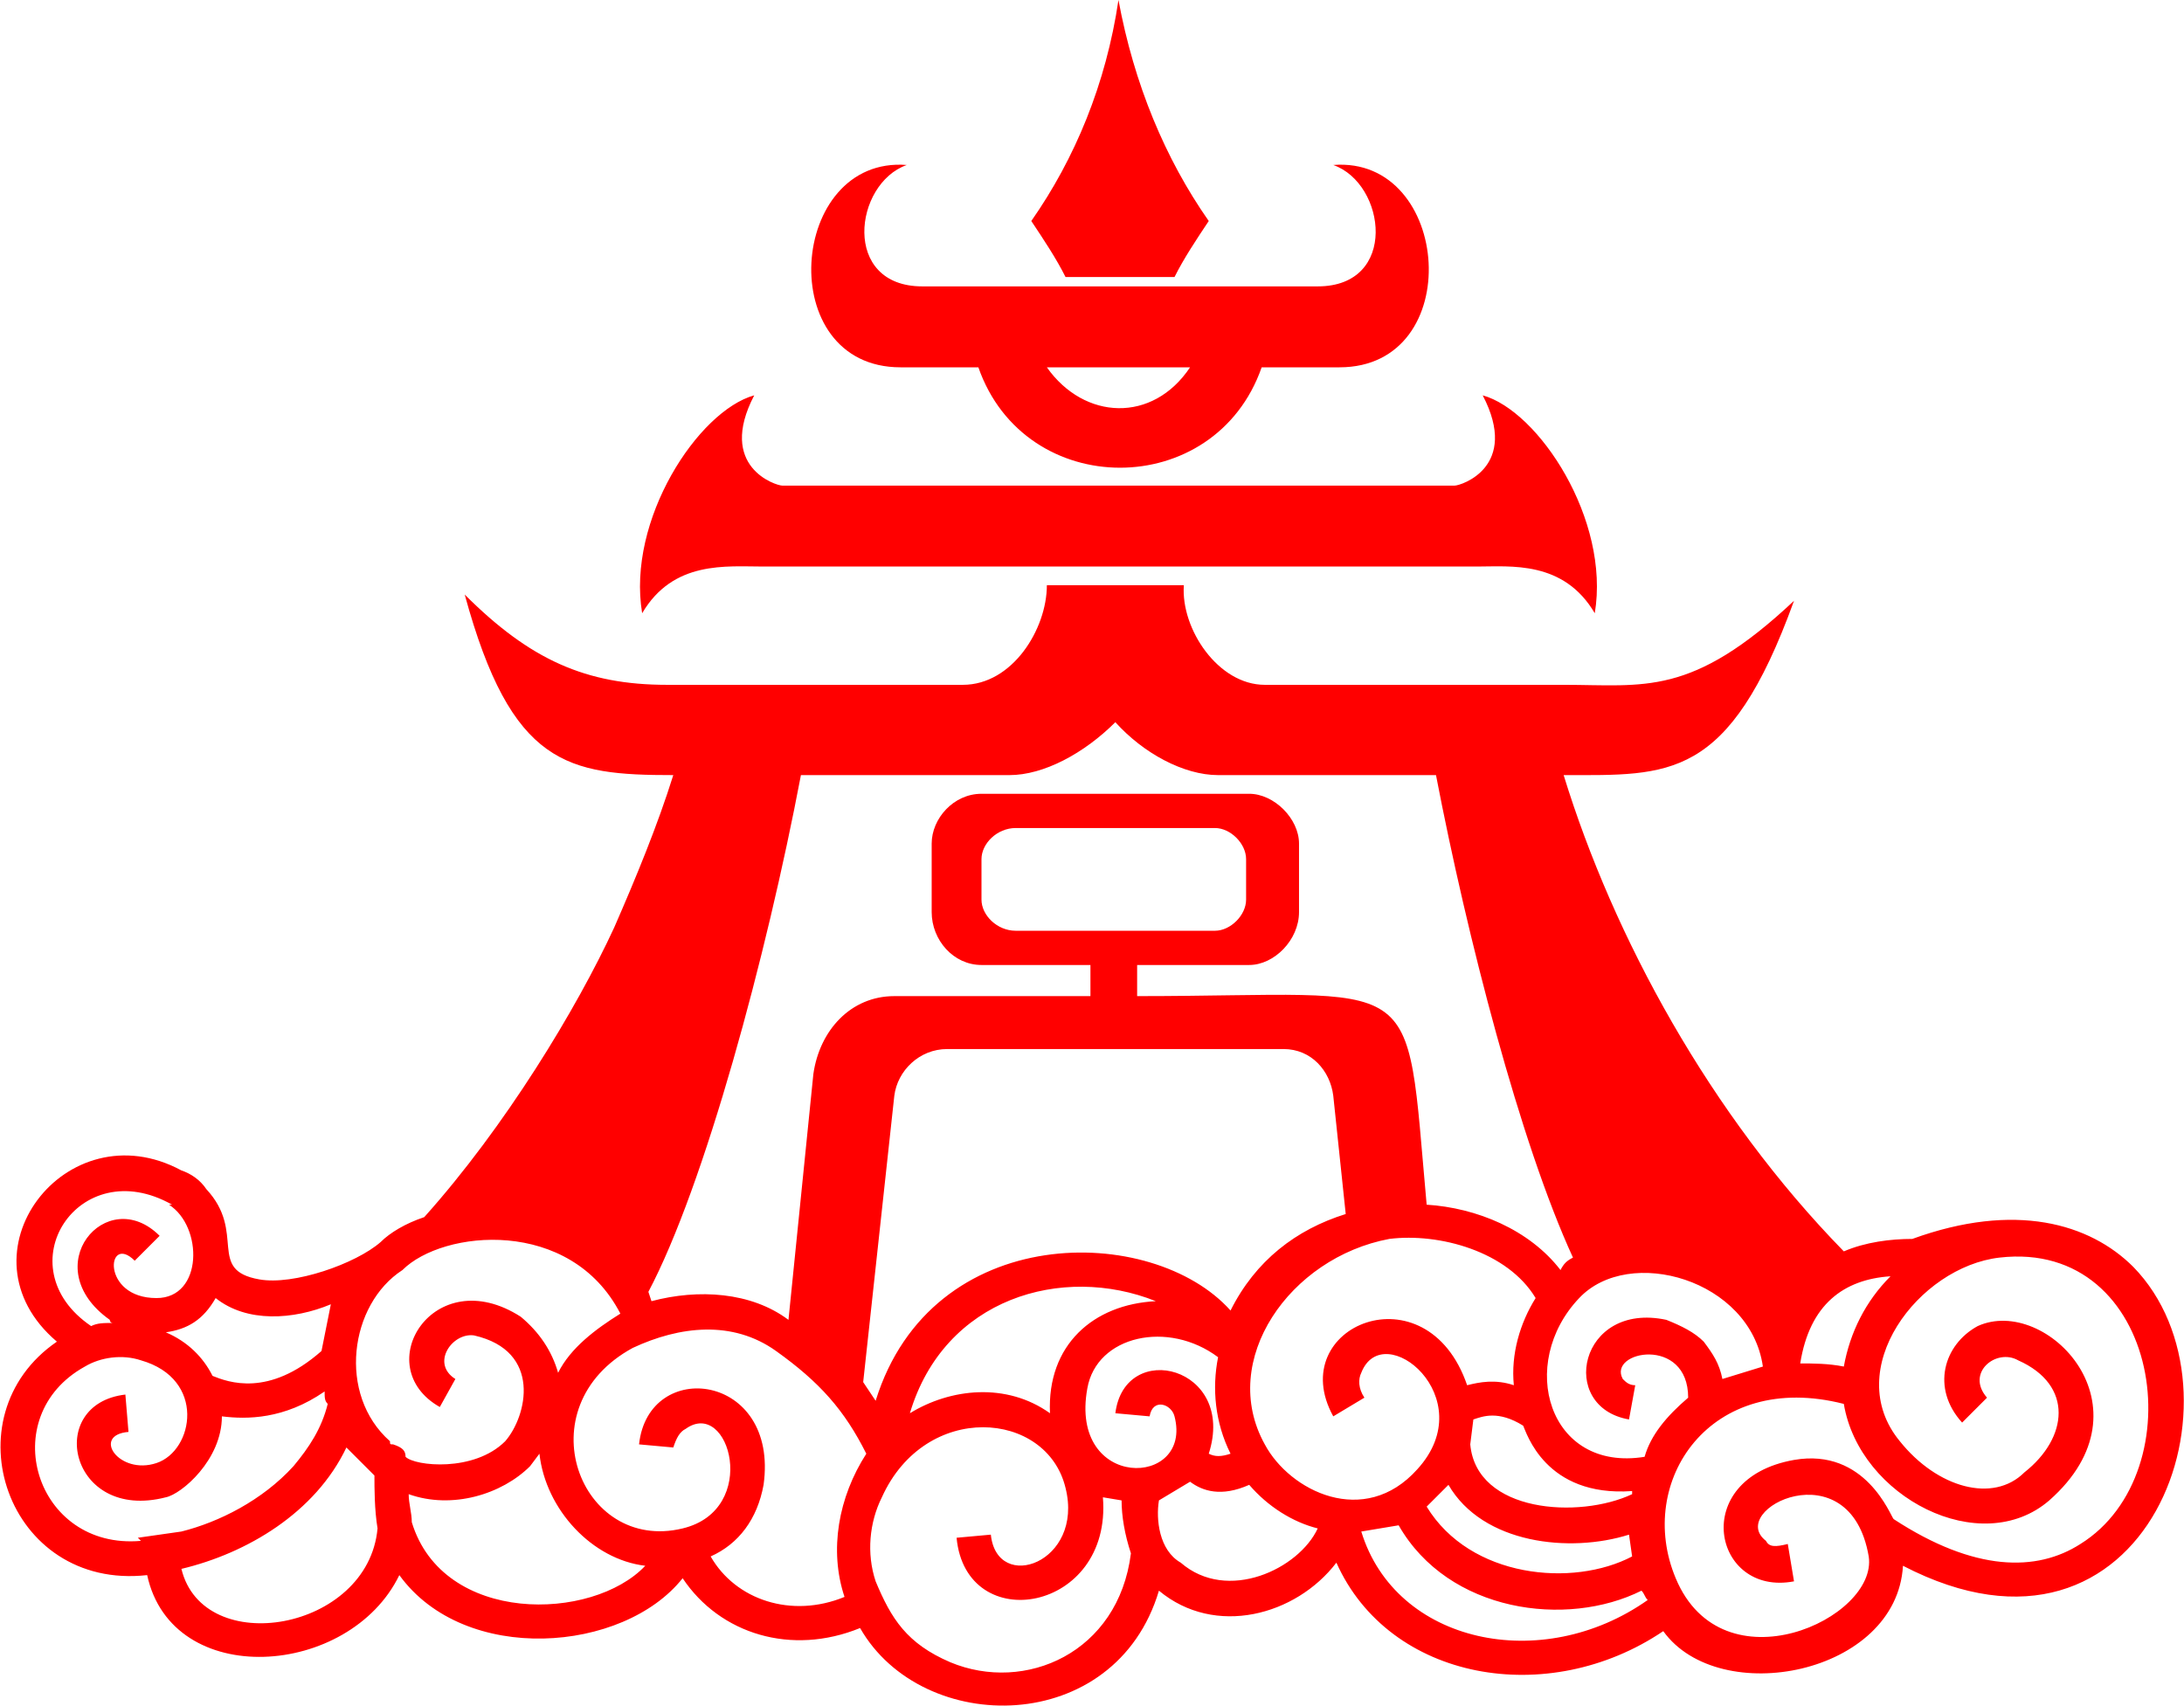 <?xml version="1.0" encoding="UTF-8"?>
<!DOCTYPE svg PUBLIC "-//W3C//DTD SVG 1.1//EN" "http://www.w3.org/Graphics/SVG/1.1/DTD/svg11.dtd">
<!-- Creator: CorelDRAW -->
<svg xmlns="http://www.w3.org/2000/svg" xml:space="preserve" width="265px" height="207px" version="1.1" style="shape-rendering:geometricPrecision; text-rendering:geometricPrecision; image-rendering:optimizeQuality; fill-rule:evenodd; clip-rule:evenodd"
viewBox="0 0 701000 548000"
 xmlns:xlink="http://www.w3.org/1999/xlink"
 xmlns:xodm="http://www.corel.com/coreldraw/odm/2003">
 <defs>
  <style type="text/css">
   <![CDATA[
    .fil0 {fill:red}
   ]]>
  </style>
 </defs>
 <g id="圖層_x0020_1">
  <path class="fil0" d="M331000 71000c14000,-20000 24000,-44000 28000,-71000 5000,27000 15000,51000 29000,71000 -4000,6000 -8000,12000 -11000,18000l-35000 0c-3000,-6000 -7000,-12000 -11000,-18000zm-40000 -18000c-17000,6000 -21000,39000 5000,39000l127000 0c26000,0 22000,-33000 5000,-39000 38000,-3000 43000,65000 2000,65000l-25000 0c-15000,43000 -76000,43000 -91000,0l-25000 0c-41000,0 -36000,-68000 2000,-65000zm91000 65000l-46000 0c12000,17000 34000,18000 46000,0zm-230000 311000l-3000 0c1000,0 2000,0 3000,0zm90000 -302000c-12000,23000 7000,29000 9000,29000 86000,0 130000,0 216000,0 2000,0 21000,-6000 9000,-29000 18000,5000 41000,40000 36000,70000 -10000,-17000 -27000,-15000 -38000,-15000 -91000,0 -139000,0 -229000,0 -12000,0 -29000,-2000 -39000,15000 -5000,-30000 18000,-65000 36000,-70000zm-176000 255000c13000,14000 0,26000 17000,29000 11000,2000 31000,-5000 39000,-12000 3000,-3000 8000,-6000 14000,-8000 26000,-29000 49000,-67000 61000,-93000 7000,-16000 14000,-33000 19000,-49000 -34000,0 -52000,-3000 -67000,-58000 21000,21000 39000,29000 65000,29000l95000 0c16000,0 27000,-18000 27000,-32000l44000 0c-1000,14000 11000,32000 26000,32000l96000 0c26000,0 41000,4000 74000,-27000 -21000,58000 -40000,56000 -74000,56000 16000,52000 47000,109000 90000,153000 7000,-3000 15000,-4000 22000,-4000 33000,-12000 57000,-5000 71000,9000 39000,40000 5000,137000 -74000,96000 -2000,35000 -59000,46000 -77000,21000 -37000,25000 -88000,16000 -105000,-22000 -13000,17000 -39000,24000 -57000,9000 -14000,47000 -76000,47000 -96000,12000 -22000,9000 -45000,2000 -57000,-16000 -19000,24000 -70000,28000 -91000,-1000 -16000,33000 -73000,37000 -81000,0 -45000,5000 -64000,-51000 -29000,-75000 -33000,-28000 3000,-75000 40000,-55000 3000,1000 6000,3000 8000,6000zm249000 -127000l86000 0c8000,0 16000,8000 16000,16000l0 22000c0,9000 -8000,17000 -16000,17000l-36000 0 0 10000c93000,0 86000,-10000 93000,67000 16000,1000 33000,8000 43000,21000 1000,-2000 2000,-3000 4000,-4000 -17000,-37000 -34000,-103000 -44000,-155000l-70000 0c-11000,0 -24000,-7000 -33000,-17000 -10000,10000 -23000,17000 -34000,17000l-67000 0c-11000,58000 -31000,132000 -49000,166000l1000 3000c15000,-4000 32000,-3000 44000,6000l8000 -79000c2000,-14000 12000,-25000 26000,-25000l63000 0 0 -10000 -35000 0c-9000,0 -16000,-8000 -16000,-17000l0 -22000c0,-8000 7000,-16000 16000,-16000zm-38000 189000l4000 6000c18000,-58000 89000,-57000 114000,-29000 8000,-16000 21000,-26000 37000,-31000l-4000 -38000c-1000,-8000 -7000,-15000 -16000,-15000l-108000 0c-9000,0 -16000,7000 -17000,15000l-10000 92000zm353000 13000c-10000,-11000 -6000,-25000 5000,-31000l0 0c22000,-10000 57000,26000 23000,56000l0 0c-22000,19000 -61000,-1000 -66000,-31000 -43000,-11000 -67000,25000 -54000,56000l0 0c15000,36000 65000,13000 62000,-7000 -6000,-35000 -46000,-15000 -33000,-5000 1000,2000 3000,2000 7000,1000l2000 12000c-26000,5000 -34000,-33000 0,-39000 23000,-4000 31000,18000 32000,19000 26000,17000 46000,17000 60000,8000 37000,-23000 26000,-98000 -26000,-92000 -26000,3000 -51000,36000 -32000,59000 12000,15000 30000,20000 40000,10000l0 0c14000,-11000 16000,-28000 -2000,-36000 -7000,-4000 -17000,4000 -10000,12000l-8000 8000zm-38000 -18000c2000,-11000 7000,-21000 15000,-29000 -15000,1000 -26000,9000 -29000,28000 4000,0 9000,0 14000,1000zm-134000 45000c14000,23000 47000,26000 66000,16000l0 0 -1000 -7000c-19000,6000 -47000,3000 -58000,-16000l-7000 7000zm69000 27000c-24000,12000 -62000,7000 -78000,-21000l-12000 2000c11000,36000 58000,46000 92000,22000 -1000,-1000 -1000,-2000 -2000,-3000zm-55000 -47000c2000,22000 35000,24000 52000,16000 0,0 0,0 0,-1000 -28000,2000 -34000,-19000 -35000,-21000 -8000,-5000 -13000,-3000 -16000,-2000l-1000 8000zm56000 4000c2000,-7000 7000,-13000 14000,-19000 0,-20000 -26000,-15000 -21000,-6000 1000,1000 2000,2000 4000,2000l-2000 11000c-23000,-4000 -16000,-38000 12000,-32000 5000,2000 9000,4000 12000,7000l0 0c3000,4000 5000,7000 6000,12000l13000 -4000c-4000,-28000 -43000,-39000 -59000,-22000l0 0c-20000,21000 -10000,56000 21000,51000zm-57000 -23000c4000,-1000 9000,-2000 15000,0 -1000,-10000 2000,-20000 7000,-28000 -9000,-15000 -31000,-21000 -47000,-19000 -32000,6000 -55000,39000 -40000,66000 8000,15000 32000,27000 49000,8000 21000,-23000 -11000,-49000 -18000,-31000 -1000,2000 -1000,5000 1000,8000l-10000 6000c-16000,-29000 30000,-48000 43000,-10000zm-83000 22000c2000,1000 4000,1000 7000,0 -5000,-10000 -6000,-21000 -4000,-31000 -16000,-12000 -39000,-7000 -42000,10000 -6000,33000 34000,32000 28000,9000 -1000,-4000 -7000,-6000 -8000,0l-11000 -1000c3000,-24000 39000,-15000 30000,13000zm13000 10000c-9000,4000 -15000,2000 -19000,-1000l-10000 6000c-1000,6000 0,16000 7000,20000l0 0c15000,13000 38000,2000 44000,-11000 -8000,-2000 -16000,-7000 -22000,-14000zm-38000 22000c-2000,-6000 -3000,-12000 -3000,-17000l-6000 -1000c3000,37000 -44000,45000 -47000,13000l11000 -1000c2000,19000 30000,9000 24000,-15000 -6000,-25000 -45000,-28000 -59000,3000 -4000,8000 -5000,18000 -2000,27000l0 0c5000,12000 10000,20000 24000,26000 24000,10000 54000,-3000 58000,-35000zm-26000 -45000c-1000,-22000 14000,-35000 34000,-36000 -30000,-12000 -68000,-1000 -79000,36000 13000,-8000 31000,-10000 45000,0zm-66000 59000c-5000,-15000 -2000,-32000 7000,-46000 -7000,-14000 -15000,-23000 -29000,-33000l0 0c-14000,-10000 -31000,-8000 -46000,-1000l0 0c-35000,19000 -17000,66000 16000,58000 25000,-6000 15000,-42000 1000,-32000 -2000,1000 -3000,3000 -4000,6000l-11000 -1000c3000,-28000 45000,-23000 40000,13000 -2000,11000 -8000,19000 -17000,23000 8000,14000 26000,20000 43000,13000zm-64000 -10000c-17000,-2000 -32000,-18000 -34000,-36000l-3000 4000 0 0c-9000,9000 -25000,14000 -39000,9000 0,3000 1000,6000 1000,9000l0 0c10000,33000 58000,32000 75000,14000zm-28000 -62000c4000,-8000 12000,-14000 20000,-19000 -16000,-31000 -57000,-27000 -70000,-14000l0 0c-17000,11000 -21000,40000 -4000,55000l0 0c0,1000 0,1000 1000,1000l0 0c3000,1000 4000,2000 4000,4000 3000,3000 22000,5000 32000,-5000l0 0c7000,-8000 12000,-29000 -10000,-34000 -7000,-1000 -14000,9000 -6000,14000l-5000 9000c-23000,-13000 -2000,-47000 26000,-29000 6000,5000 10000,11000 12000,18000zm-58000 50000c-1000,-6000 -1000,-13000 -1000,-17000 -1000,-1000 -2000,-2000 -3000,-3000l0 0c-2000,-2000 -4000,-4000 -6000,-6000 -10000,21000 -32000,34000 -53000,39000 7000,29000 60000,20000 63000,-13000zm-76000 4000c-1000,-1000 -1000,-1000 -1000,-1000l0 0 14000 -2000 0 0c12000,-3000 26000,-10000 36000,-21000 5000,-6000 9000,-12000 11000,-20000 -1000,-1000 -1000,-2000 -1000,-4000 -13000,9000 -25000,9000 -33000,8000 0,14000 -13000,25000 -18000,26000l0 0c-31000,8000 -39000,-30000 -13000,-33000l1000 12000c-12000,1000 -3000,14000 9000,10000 12000,-4000 16000,-27000 -5000,-33000 -6000,-2000 -13000,-1000 -18000,2000l0 0c-29000,16000 -16000,59000 18000,56000zm23000 -53000c5000,2000 18000,7000 35000,-8000 1000,-5000 2000,-10000 3000,-15000 -12000,5000 -27000,6000 -37000,-2000 -4000,7000 -9000,10000 -16000,11000 7000,3000 12000,8000 15000,14000zm-39000 -16000c2000,-1000 4000,-1000 7000,-1000 -1000,0 -1000,-1000 -1000,-1000l0 0c-24000,-17000 -1000,-44000 16000,-27000l-8000 8000c-9000,-9000 -11000,12000 7000,12000 15000,0 15000,-23000 4000,-30000l1000 0c-30000,-17000 -54000,20000 -26000,39000zm297000 -160000c-6000,0 -11000,5000 -11000,10000l0 13000c0,5000 5000,10000 11000,10000l64000 0c5000,0 10000,-5000 10000,-10000l0 -13000c0,-5000 -5000,-10000 -10000,-10000l-64000 0z"/>
 </g>
</svg>
